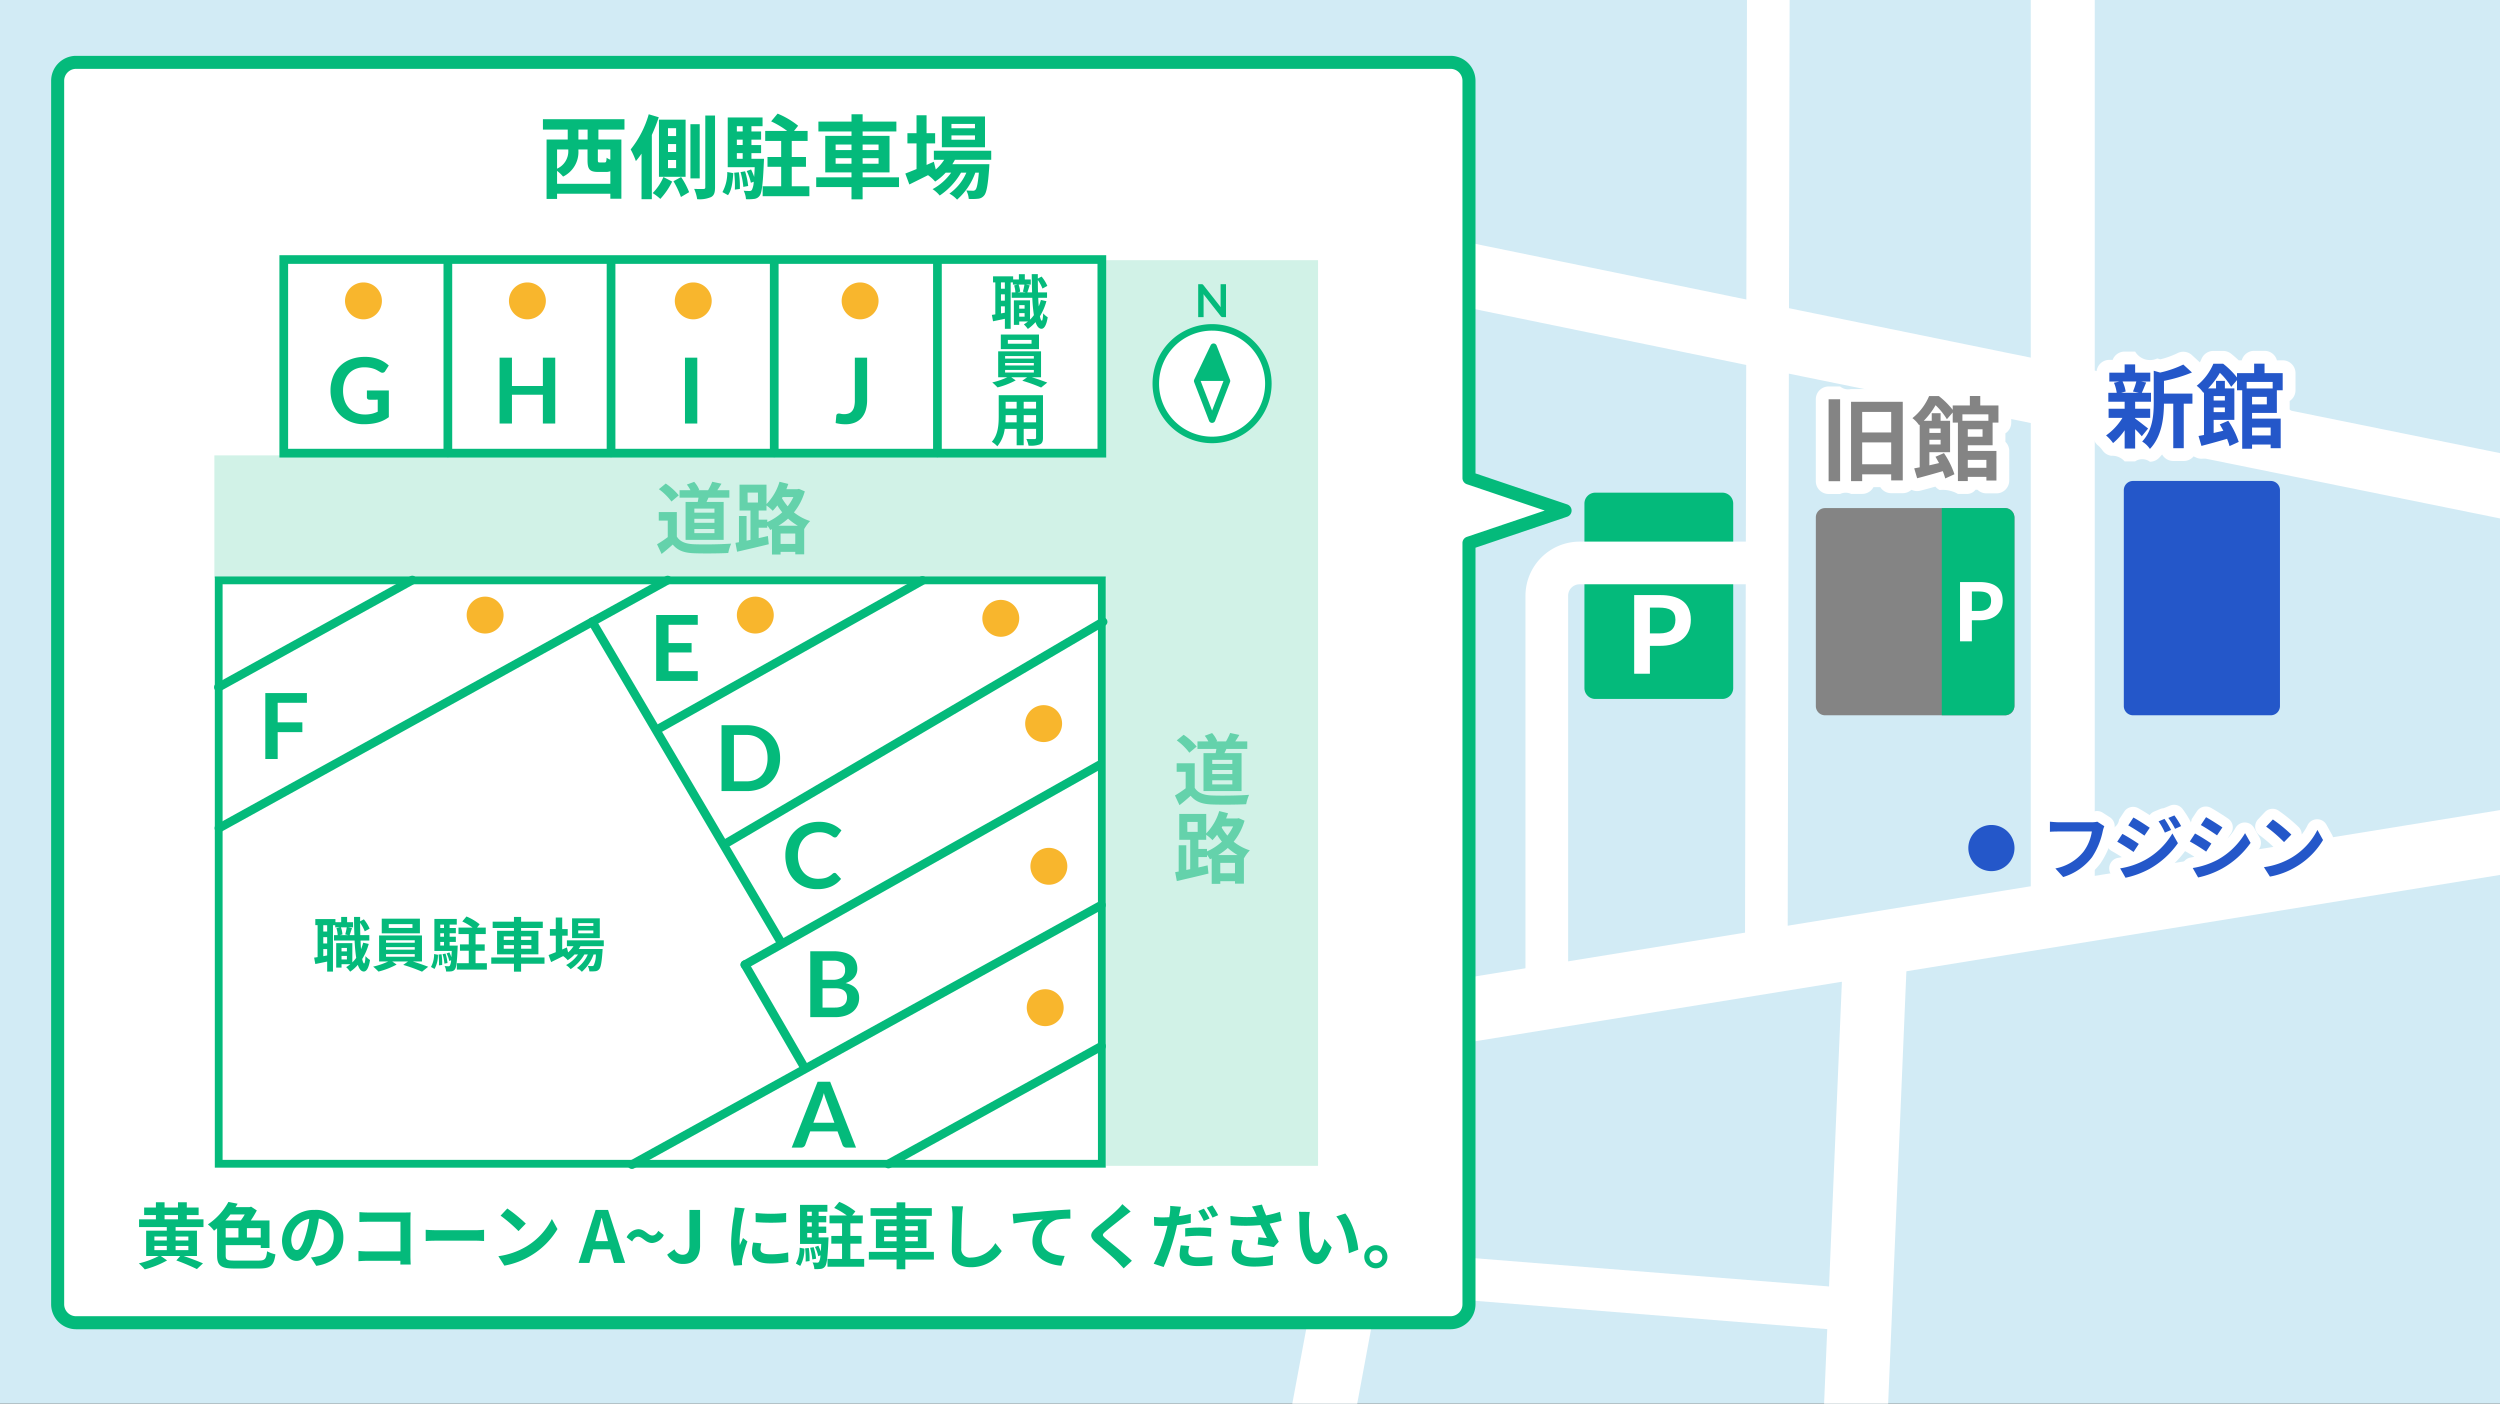 <svg xmlns="http://www.w3.org/2000/svg" width="586" height="329" viewBox="0 0 586 329"><rect x="0" y="0" width="586" height="329" fill="#333333" stroke="none"/><defs><clipPath id="a"><path transform="translate(6367 -1296)" fill="#ccc" d="M0 0h586v329H0z"/></clipPath><clipPath id="b"><path fill="none" d="M0 0h657.619v517.538H0z"/></clipPath></defs><g transform="translate(-6367 1296)" clip-path="url(#a)"><path fill="#d2ebf5" d="M6367-1372.632h626.189v517.538H6367z"/><g clip-path="url(#b)" transform="translate(6367 -1372.633)"><path d="M342.013 321.311l-210.112-75.262 5.058-14.121 206.47 73.957L655.5 255.241l2.4 14.806z" fill="#fff"/></g><path d="M6806.591-896.087l-14.986-.627 7.441-176.416 14.987.632zm-136.1 7.819l-14.746-2.75 20.3-108.821 16.12-258.636 14.971.937-16.237 259.542z" fill="#fff"/><g clip-path="url(#b)" fill="#fff" transform="translate(6367 -1372.633)"><path d="M633.562 207.811c-388.229-78.661-391.26-80.478-392.716-81.351l3.856-6.433 2.489-7.063c10.286 3.116 284.542 58.91 389.35 80.145z"/><path d="M491.013 290.58h-15V65.28h15zm-71.994 12.608l-10-.021.489-234.855 10 .021zm14.708 85.427l-117.714-9.463-73.206-18.385 2.445-9.7 72.384 18.256 116.892 9.327z"/></g><g clip-path="url(#b)" transform="translate(6367 -1372.633)"><path d="M366.858 196.306l-22.528-7.615V95.57a4.34 4.34 0 00-4.329-4.324H17.841a4.339 4.339 0 00-4.328 4.324v286.786a4.339 4.339 0 004.328 4.324H340a4.34 4.34 0 004.329-4.324v-178.43z" fill="#fff"/><path d="M340 388.206H17.841a5.859 5.859 0 01-5.855-5.85V95.572a5.859 5.859 0 015.855-5.851H340a5.859 5.859 0 015.856 5.851v92.029l21.49 7.263a1.525 1.525 0 010 2.89l-21.49 7.263v177.34a5.86 5.86 0 01-5.856 5.85M17.841 92.772a2.8 2.8 0 00-2.8 2.8v286.784a2.8 2.8 0 002.8 2.8H340a2.8 2.8 0 002.8-2.8V203.922a1.526 1.526 0 011.038-1.446l18.253-6.17-18.253-6.169a1.527 1.527 0 01-1.038-1.446V95.572a2.8 2.8 0 00-2.8-2.8zm385.875 147.697H373.94a2.548 2.548 0 01-2.549-2.547V194.66a2.548 2.548 0 012.549-2.547h29.775a2.548 2.548 0 012.549 2.547v43.26a2.548 2.548 0 01-2.549 2.547" fill="#04ba7b"/><path d="M472.198 275.414a5.41 5.41 0 11-5.411-5.406 5.409 5.409 0 015.411 5.406" fill="#2457c9"/><path d="M480.438 266.737q.124 0 .249.012c.607.061 1.389.122 1.767.122h7.761a3.072 3.072 0 00.7-.054 2.5 2.5 0 011.978.317l1.646 1.057a2.5 2.5 0 01.93 3.126 4.568 4.568 0 00-.212.7l-.005.022a18.838 18.838 0 01-2.952 7.035l-.01.014a16.031 16.031 0 01-7.984 5.5 2.5 2.5 0 01-2.611-.7l-1.831-2.014a2.5 2.5 0 011.285-4.117 8.585 8.585 0 005.2-3.053 5.443 5.443 0 00.453-.673h-4.363c-.669 0-1.416.03-1.807.061a2.5 2.5 0 01-2.692-2.493v-2.367a2.5 2.5 0 012.5-2.5z" fill="#fff"/><path d="M509.615 265.277a2.5 2.5 0 011.977.969 24.06 24.06 0 011.8 2.834 2.5 2.5 0 01-1.074 3.432l.3.526a2.5 2.5 0 01-.091 2.614 22.853 22.853 0 01-7.5 6.822l-.039.022a23.657 23.657 0 01-6.384 2.342 2.5 2.5 0 01-2.616-1.217l-1.26-2.2a2.5 2.5 0 011.751-3.708q.448-.076.877-.168a38.564 38.564 0 00-2.331-1.409 2.5 2.5 0 01-.908-3.572l1.209-1.846a2.5 2.5 0 001.378-1.982l1.21-1.846a2.5 2.5 0 013.287-.825c.767.418 1.795 1.054 2.681 1.626a2.5 2.5 0 011.047-.828l1.395-.588a2.5 2.5 0 01.832-.193l.08-.034 1.428-.587a2.5 2.5 0 01.951-.184z" fill="#fff"/><path d="M517.04 265.68a2.491 2.491 0 011.219.319c1.176.658 3.069 1.859 4.032 2.525a2.5 2.5 0 01.649 3.457l-.822 1.216a12.373 12.373 0 001.879-2.494 2.5 2.5 0 012.175-1.279h.007a2.5 2.5 0 012.175 1.267l1.293 2.282a2.5 2.5 0 01-.1 2.63 22.842 22.842 0 01-7.516 6.8h-.008a22.794 22.794 0 01-6.4 2.368 2.5 2.5 0 01-2.616-1.225l-1.26-2.216a2.5 2.5 0 011.756-3.7q.444-.075.87-.166c-.833-.54-1.688-1.066-2.286-1.374a2.5 2.5 0 01-.944-3.6l1.226-1.863a2.521 2.521 0 001.366-1.989l1.226-1.846a2.5 2.5 0 012.079-1.112z" fill="#fff"/><path d="M532.003 284.61a2.5 2.5 0 01-2.108-1.157l-1.411-2.215a2.5 2.5 0 011.759-3.819 15.54 15.54 0 004.038-1.122 2.5 2.5 0 01-.8-.575 32.976 32.976 0 00-3.8-3.278 2.5 2.5 0 01-.39-3.763l1.579-1.679a2.5 2.5 0 013.215-.363 37.426 37.426 0 014.737 3.879 2.493 2.493 0 01.7 1.722 11.049 11.049 0 001.35-2.132 2.5 2.5 0 014.452-.153l1.312 2.368a2.5 2.5 0 01-.009 2.438 20.348 20.348 0 01-7.106 7.124 20.708 20.708 0 01-7.1 2.689 2.5 2.5 0 01-.418.036z" fill="#fff"/><path d="M493.252 270.294a6.842 6.842 0 00-.369 1.175 17.268 17.268 0 01-2.52 6.11 13.439 13.439 0 01-6.754 4.632l-1.831-2.014a11.082 11.082 0 006.586-3.928 10.617 10.617 0 001.965-4.733h-7.827c-.756 0-1.562.034-2 .068v-2.367c.5.05 1.461.134 2.016.134h7.761a5.636 5.636 0 001.328-.134zm8.08 4.163l-1.226 1.879c-.957-.671-2.705-1.795-3.83-2.4l1.209-1.846c1.142.6 2.99 1.763 3.847 2.367m1.344 3.826a17 17 0 006.535-6.294l1.294 2.282a20.262 20.262 0 01-6.67 6.042 21.117 21.117 0 01-5.611 2.065l-1.26-2.2a18.025 18.025 0 005.712-1.9m1.226-7.62l-1.243 1.846c-.941-.654-2.687-1.779-3.8-2.4l1.21-1.846c1.109.6 2.956 1.8 3.83 2.4m5.006.519l-1.461.622a15.162 15.162 0 00-1.479-2.635l1.395-.588a25.352 25.352 0 011.545 2.6m2.352-.905l-1.428.638a16.134 16.134 0 00-1.579-2.552l1.428-.587a21.611 21.611 0 011.579 2.5m7.09 4.103l-1.225 1.88a44.188 44.188 0 00-3.83-2.384l1.226-1.863c1.125.6 2.973 1.763 3.83 2.367m1.361 3.844a17.12 17.12 0 006.535-6.294l1.293 2.282a20.268 20.268 0 01-6.685 6.025 20.5 20.5 0 01-5.612 2.082l-1.26-2.216a18.656 18.656 0 005.728-1.88m1.226-7.637l-1.26 1.863c-.941-.655-2.688-1.8-3.8-2.417l1.226-1.846c1.109.621 2.957 1.8 3.83 2.4m16.162 7.117a15.917 15.917 0 006.115-6.529l1.311 2.367a17.843 17.843 0 01-6.216 6.209 18.189 18.189 0 01-6.232 2.367l-1.411-2.215a17.34 17.34 0 006.434-2.2m0-5.438l-1.713 1.763a34.912 34.912 0 00-4.2-3.626l1.579-1.679a35.355 35.355 0 014.334 3.542" fill="#2457c9"/><path d="M470.015 244.296h-42.218a2.163 2.163 0 01-2.164-2.159v-44.246a2.164 2.164 0 012.164-2.163h42.218a2.164 2.164 0 012.164 2.163v44.246a2.163 2.163 0 01-2.164 2.163" fill="#848484"/><path d="M532.264 244.295h-32.278a2.163 2.163 0 01-2.164-2.163v-50.6a2.163 2.163 0 012.164-2.163h32.274a2.163 2.163 0 012.164 2.163v50.6a2.163 2.163 0 01-2.164 2.163" fill="#2457c9"/><path d="M428.627 167.223h2.695a3.007 3.007 0 002.565.6h12.121a3 3 0 013 3v18.411a3 3 0 01-3 3h-2.716a3 3 0 01-2.545-1.41h-1.609a3 3 0 01-2.644 1.581h-2.608a3.007 3.007 0 00-2.565.021h-2.694a3 3 0 01-3-3v-19.2a3 3 0 013-3.003z" fill="#fff"/><path d="M461.249 192.406h-2.313a7.178 7.178 0 00-4.261-.91 3 3 0 01-1.025-.8c-1.26.353-2.467.68-3.518.952a3 3 0 01-3.631-2.058l-.684-2.328a3 3 0 011.161-3.306v-6.45a3.244 3.244 0 00-.356-.354 3.213 3.213 0 01-1.264-2.434 3.044 3.044 0 011.069-2.441 10.291 10.291 0 002.99-3.97 3 3 0 012.763-1.83h2.287a3 3 0 011.862.648c.307.243 1.008.814 1.784 1.552h.725a3 3 0 012.9-2.221h2.437a3 3 0 012.9 2.221h1.361a3 3 0 013 3v4.015a3 3 0 01-1.368 2.518v1.984a2.991 2.991 0 01.9 2.14v6.941a3 3 0 01-3 3h-2.352a2.99 2.99 0 01-2.1-.854h-.442a2.491 2.491 0 01-1.825.985zm42.69-7.543a3 3 0 00-3.464-.085h-2.458a3.876 3.876 0 00-3.134-1.311 3 3 0 01-2.045-1.259 6.9 6.9 0 00-1-1.117 3 3 0 01-.022-4.76 2.986 2.986 0 01-.563-1.751v-2.136a3.021 3.021 0 00-.064-1.644v-2.093a2.985 2.985 0 01.438-1.561 2.992 2.992 0 01-.2-1.088v-2.072a3 3 0 013-3h.783a3 3 0 012.808-1.943h2.46a4.039 4.039 0 005.185 1.61l.719.205a20.217 20.217 0 003.956-1.412 3 3 0 013.453.426l2.031 1.859a3 3 0 01-.281 4.654 3 3 0 011.363 2.514v2.349a3 3 0 01-2.031 2.84v7.6a3 3 0 01-3 3h-2.458a3 3 0 01-2.617-1.532q-.332.409-.7.787a3 3 0 01-2.159.92z" fill="#fff"/><path d="M527.881 184.819h-2.309a7.182 7.182 0 00-4.261-.91 3 3 0 01-1.025-.8c-1.26.353-2.466.679-3.518.952a3 3 0 01-3.631-2.058l-.684-2.328a3 3 0 011.16-3.305v-6.448a3.28 3.28 0 00-.356-.355 3.211 3.211 0 01-1.264-2.434 3.044 3.044 0 011.07-2.441 10.287 10.287 0 002.99-3.97 3 3 0 012.763-1.831h2.287a3 3 0 011.863.649c.307.243 1.008.814 1.783 1.552h.724a3 3 0 012.9-2.221h2.437a3 3 0 012.9 2.221h1.355a3 3 0 013 3v4.015a3 3 0 01-1.368 2.518v1.984a2.991 2.991 0 01.9 2.141v6.941a3 3 0 01-3 3h-2.352a2.99 2.99 0 01-2.1-.854h-.442a2.491 2.491 0 01-1.822.982z" fill="#fff"/><path d="M428.627 170.223h2.695v19.2h-2.694zm17.38.6v18.411h-2.715v-1.41h-6.8v1.581h-2.608v-18.584zm-9.513 7.176h6.8v-4.806h-6.8zm6.8 2.328h-6.8v5.126h6.8zm17.955.679v1.324h6.713v6.941h-2.352v-.854h-4.361v.982h-2.313v-13.708h-1.219v-2.371l-1.368 1.581a15.289 15.289 0 00-2.651-3.289 18 18 0 01-2.758 3.652h1.86v-1.773h2.074v1.773h2.223v7.369h-4.853v3.073c.727-.171 1.5-.342 2.266-.534q-.417-.769-.834-1.474l1.988-.854a20.105 20.105 0 012.458 4.955l-2.159.982a14.651 14.651 0 00-.577-1.709 212.093 212.093 0 01-6.007 1.666l-.684-2.328c.385-.064.812-.15 1.283-.235v-10.014l-.149.128a6.713 6.713 0 00-1.561-1.645 13.174 13.174 0 003.912-5.169h2.287a18.576 18.576 0 013.249 3.225v-1.025h4.02v-2.221h2.437v2.221h4.263v4.015h-1.368v5.316zm-9-2.9h2.629v-1.047h-2.629zm2.629 1.623h-2.629v1.089h2.629zm5.109-4.464h6.092v-1.516h-6.092zm4.724 1.986h-3.463v1.755h3.463zm-3.463 9.035h4.361v-1.86h-4.361z" fill="#848484"/><path d="M140.265 107.004v2.328h5.387v13.883h-2.587v-1.175h-12.489v1.217h-2.458v-13.925h4.96v-2.328h-5.815v-2.435h19.113v2.435zm2.8 12.708v-2.947a2.676 2.676 0 01-1.069.171h-1.8c-2.074 0-2.48-.7-2.48-2.819v-2.456h-2.138v.235a6.409 6.409 0 01-3.591 6.13 8.647 8.647 0 00-1.411-1.343v3.033zm-12.489-8.052v4.507a4.466 4.466 0 002.63-4.314v-.192zm7.162-4.656h-2.158v2.328h2.158zm5.324 4.656h-2.926v2.435c0 .555.064.619.47.619h1.091c.363 0 .449-.15.492-1.111a4.14 4.14 0 00.876.47zm11.354-7.539a41.869 41.869 0 01-1.625 4.144v15.057h-2.416v-10.68a17.156 17.156 0 01-1.326 1.751 17.724 17.724 0 00-1.218-2.734 23.457 23.457 0 004.233-8.244zm3.142 15.079a16.99 16.99 0 01-2.779 4.058 12.382 12.382 0 00-1.795-1.367 12.125 12.125 0 002.522-3.759zm3.143-1.132h-6.242v-13.392h6.246zm-2.223-11.384h-1.9v1.837h1.9zm0 3.716h-1.9v1.858h1.9zm0 3.738h-1.9v1.9h1.9zm1.176 3.994a18.585 18.585 0 011.881 3.546l-1.924 1.132a21.723 21.723 0 00-1.753-3.7zm4.361.32h-2.18v-12.71h2.18zm3.591-14.737v16.809c0 1.239-.214 1.922-.94 2.307a6.747 6.747 0 01-3.25.491 9.375 9.375 0 00-.705-2.414c.941.043 1.86.021 2.181.021.3 0 .428-.107.428-.406v-16.808zm1.732 17.941a9.475 9.475 0 001.133-4.7l1.411.256c-.128 1.965-.342 3.951-1.24 5.169zm9.749-7.8s-.021.577-.043.854c-.215 5.126-.471 7.155-.984 7.8a1.8 1.8 0 01-1.282.748 10.394 10.394 0 01-1.925.064 5.276 5.276 0 00-.534-1.986 12.242 12.242 0 001.347.064.6.6 0 00.578-.256 4.694 4.694 0 00.427-1.922l-.663.256a11.292 11.292 0 00-.983-2.755l1.026-.363a15.529 15.529 0 01.728 1.73c.042-.641.085-1.388.128-2.264h-6.329v-11.663h8.166v2.05h-2.608v1.239h2.266v1.922h-2.266v1.26h2.266v1.9h-2.266v1.324zm-5.9 3.161a20.914 20.914 0 01.235 3.909l-1.176.15a25.259 25.259 0 00-.15-3.951zm-.47-9.569h1.368v-1.239h-1.368zm1.368 1.922h-1.368v1.26h1.368zm-1.368 4.485h1.368v-1.324h-1.368zm1.927 2.933a17.1 17.1 0 01.727 3.439l-1.132.214a17.581 17.581 0 00-.663-3.46zm15.072 3.5v2.328h-10.95v-2.328h4.34v-4.549h-3.207v-2.307h3.207v-3.759h-3.742v-2.349h5.152a21.35 21.35 0 00-3.762-2.243l1.518-1.815a19.606 19.606 0 014.811 2.841l-.963 1.217h3.185v2.349h-3.72v3.759h3.335v2.307h-3.335v4.549zm21.01.193h-8.53v2.883h-2.607v-2.883h-8.273v-2.285h8.273v-1.154h-6.153v-8.564h6.157v-1.025h-7.76v-2.311h7.76v-1.73h2.607v1.73h7.91v2.307h-7.91v1.025h6.307v8.568H202.2v1.154h8.53zm-14.857-8.672h3.72v-1.3h-3.72zm3.72 1.9h-3.72v1.3h3.72zm2.607-1.9h3.74v-1.3h-3.741zm3.741 1.9h-3.741v1.3h3.74zm17.893.386c-.172.342-.386.683-.6 1.025h8.679s-.021.577-.044.876c-.3 4.165-.641 5.874-1.218 6.493a2 2 0 01-1.411.726 13.54 13.54 0 01-2.159.043 5.075 5.075 0 00-.577-1.986c.683.064 1.24.064 1.517.064a.731.731 0 00.641-.235c.3-.32.557-1.41.791-3.994h-.834a15.211 15.211 0 01-4.275 6.321 7.017 7.017 0 00-1.8-1.409 11.749 11.749 0 003.976-4.912h-1.25a16.306 16.306 0 01-5 5.361 7.486 7.486 0 00-1.667-1.5 12.9 12.9 0 004.361-3.866h-1.283a13.354 13.354 0 01-2.48 2.093 8.809 8.809 0 00-1.668-1.5 764.64 764.64 0 01-4.382 2.179l-.941-2.563c.727-.278 1.624-.641 2.629-1.047v-6.023h-2.138v-2.382h2.138v-4.208h2.352v4.208h2.009v2.392h-2.009v5.04l1.709-.747.449 1.815a10.4 10.4 0 001.967-2.264h-2.416v-2.136h13.447v2.136zm7.054-2.947h-10.111v-7.219h10.112zm-2.352-5.468h-5.515v1.025h5.515zm0 2.691h-5.515v1.025h5.515zM41.162 364.256v.84h5.006v5.941h-3.124c1.646.571 3.427 1.242 4.535 1.728l-1.427 1.343a50.013 50.013 0 00-4.821-2.031l.924-1.04h-4.57l1.478 1.04a21.374 21.374 0 01-5.225 2.1 13.673 13.673 0 00-1.394-1.41 19.374 19.374 0 004.67-1.728h-2.957v-5.941h4.838v-.84h-6.5v-1.812h3.949v-1.009h-2.757v-1.763h2.755v-1.225h2.032v1.225h3.145v-1.225h2.066v1.225h2.772v1.763h-2.774v1.007h3.914v1.812zm-4.973 3.139h2.907v-.923h-2.907zm0 2.265h2.907v-.973h-2.907zm2.386-7.217h3.144v-1.006h-3.144zm2.587 4.951h2.99v-.923h-2.99zm2.99 1.292h-2.99v.973h2.99zm16.427 3.426c1.545 0 1.815-.336 2.032-2.182a7.366 7.366 0 001.949.721c-.353 2.568-1.076 3.324-3.83 3.324h-5.711c-3.191 0-4.133-.622-4.133-3.089v-6.345c-.235.2-.47.386-.722.571a7.111 7.111 0 00-1.445-1.477 14.9 14.9 0 004.821-5.269l2.167.419c-.168.269-.319.538-.5.806h3.259l.386-.117 1.344.889a21.748 21.748 0 01-1.411 2.349h4.384v6.445h-2.052v-.671h-8.215v2.383c0 1.074.285 1.243 2.1 1.243zm-6.571-10.809a23.43 23.43 0 01-1.192 1.41h3.629a14.613 14.613 0 00.924-1.41zm-1.108 5.4h2.99v-2.2H52.9zm8.215-2.2h-3.241v2.2h3.243zm11.775 6.887a16.24 16.24 0 001.547-.269 4.5 4.5 0 003.779-4.447 4.116 4.116 0 00-3.478-4.4 35.934 35.934 0 01-.991 4.515c-.991 3.358-2.436 5.4-4.25 5.4-1.831 0-3.394-2.031-3.394-4.834a7.416 7.416 0 017.66-7.116 6.347 6.347 0 016.72 6.5c0 3.491-2.151 5.975-6.351 6.613zm-1.293-5.036a26.634 26.634 0 00.89-4.028 5.214 5.214 0 00-4.217 4.816c0 1.679.672 2.5 1.294 2.5.689 0 1.36-1.04 2.032-3.29m22.241 6.683c.016-.269.016-.555.016-.873h-7.66c-.654 0-1.612.051-2.167.1v-2.4c.588.05 1.344.1 2.1.1h7.745v-6.949h-7.543a35.5 35.5 0 00-2.083.067v-2.333c.621.066 1.5.1 2.083.1h8.45c.487 0 1.193-.016 1.478-.034-.017.386-.05 1.058-.05 1.545v8.694c0 .588.034 1.478.067 1.981zm5.944-8.141c.6.05 1.831.1 2.7.1h9.021c.773 0 1.529-.067 1.966-.1v2.639c-.4-.017-1.261-.084-1.966-.084h-9.012c-.957 0-2.084.034-2.7.084zm23.467 3.995a15.924 15.924 0 006.115-6.53l1.31 2.367a17.844 17.844 0 01-6.216 6.21 18.193 18.193 0 01-6.233 2.366l-1.41-2.219a17.33 17.33 0 006.435-2.2m0-5.438l-1.713 1.762a34.933 34.933 0 00-4.2-3.625l1.579-1.68a35.306 35.306 0 014.335 3.542m19.801 6.034h-4.032l-.873 3.189h-2.52l3.982-12.42h2.923l4 12.42h-2.6zm-.537-1.93l-.369-1.359c-.386-1.293-.724-2.719-1.093-4.061h-.065a91.648 91.648 0 01-1.058 4.061l-.37 1.359zm7.053-1.025c-.521 0-.992.368-1.394 1.108l-1.294-.973a3.327 3.327 0 012.739-1.9c1.545 0 2.252 1.478 3.293 1.478.538 0 .991-.369 1.394-1.092l1.293.974a3.318 3.318 0 01-2.722 1.88c-1.561 0-2.25-1.478-3.309-1.478m6.819 4.198l1.713-1.259a2.1 2.1 0 001.848 1.292c1.093 0 1.664-.588 1.664-2.3v-8.207h2.486v8.408c0 2.333-1.176 4.247-3.847 4.247a4.105 4.105 0 01-3.864-2.182m18.175-10.856a14.145 14.145 0 00-.4 1.478 40.836 40.836 0 00-.808 6.092 8.135 8.135 0 00.067 1.074c.237-.587.5-1.141.741-1.678l1.04.806a40.4 40.4 0 00-1.192 4.078 4.866 4.866 0 00-.1.772c.015.185.015.454.033.689l-1.915.133a21.2 21.2 0 01-.655-5.438 46.3 46.3 0 01.688-6.579 12.407 12.407 0 00.168-1.627zm3.9 8.208a5.466 5.466 0 00-.2 1.393c0 .738.639 1.175 2.317 1.175a19.142 19.142 0 004.166-.436l.051 2.249a23.063 23.063 0 01-4.3.336c-2.873 0-4.234-1.041-4.234-2.736a10.229 10.229 0 01.285-2.165zm5.812-7.117v2.148a45.909 45.909 0 01-7.14 0l-.018-2.148a33.994 33.994 0 007.158 0m2.28 11.846a7.437 7.437 0 00.89-3.692l1.109.2a8.106 8.106 0 01-.975 4.062zm7.66-6.125s-.016.453-.033.671c-.168 4.028-.37 5.623-.773 6.126a1.418 1.418 0 01-1.009.587 8.288 8.288 0 01-1.512.05 4.131 4.131 0 00-.42-1.561 9.616 9.616 0 001.059.05.474.474 0 00.454-.2 3.708 3.708 0 00.335-1.511l-.521.2a8.9 8.9 0 00-.772-2.165l.805-.285a12.055 12.055 0 01.571 1.359c.034-.5.067-1.091.1-1.78h-4.972v-9.164h6.417v1.618h-2.05v.973h1.781v1.511h-1.781v.99h1.781v1.494h-1.781v1.04zm-4.636 2.484a16.5 16.5 0 01.185 3.071l-.925.117a19.755 19.755 0 00-.118-3.1zm-.37-7.52h1.075v-.969h-1.071zm1.075 1.511h-1.071v.99h1.075zm-1.071 3.525h1.075v-1.04h-1.075zm1.512 2.3a13.441 13.441 0 01.571 2.7l-.89.167a13.777 13.777 0 00-.52-2.719zm11.843 2.752v1.829h-8.6v-1.829h3.411v-3.575h-2.52v-1.812h2.52v-2.955h-2.939v-1.845h4.048a16.832 16.832 0 00-2.957-1.763l1.193-1.426a15.367 15.367 0 013.779 2.233l-.756.957h2.5v1.845h-2.924v2.955h2.62v1.812h-2.62v3.575zm16.341.152h-6.7v2.265h-2.048v-2.265h-6.5v-1.8h6.5v-.905h-4.845v-6.731h4.839v-.806h-6.1v-1.812h6.1v-1.36h2.048v1.36h6.216v1.812h-6.216v.806h4.957v6.731h-4.957v.905h6.7zm-11.675-6.814h2.923v-1.024h-2.923zm2.923 1.494h-2.923v1.024h2.923zm2.048-1.494h2.941v-1.024h-2.941zm2.941 1.494h-2.941v1.024h2.941zm10.597-7.151a17.158 17.158 0 00-.218 2.215c-.084 1.779-.2 5.505-.2 7.569a2 2 0 002.284 2.215 6.641 6.641 0 005.695-3.39l1.512 1.863a8.657 8.657 0 01-7.223 3.793c-2.722 0-4.486-1.191-4.486-4.028 0-2.233.168-6.6.168-8.023a10.381 10.381 0 00-.219-2.249zm13.269 1.662c1.378-.134 4.132-.369 7.173-.638 1.714-.134 3.545-.235 4.7-.285l.016 2.148a17.136 17.136 0 00-3.209.219 5.069 5.069 0 00-3.51 4.649c0 2.736 2.571 3.71 5.376 3.861l-.773 2.3c-3.494-.234-6.787-2.114-6.787-5.707a6.644 6.644 0 012.453-5.119c-1.428.151-4.939.521-6.871.941l-.2-2.283c.656-.017 1.295-.05 1.63-.084m26.022-.456c-.521.386-1.075.822-1.462 1.124-1.075.873-3.275 2.568-4.385 3.525-.89.755-.873.94.034 1.712 1.243 1.058 4.451 3.592 6.1 5.186l-1.931 1.78c-.471-.521-.992-1.041-1.462-1.545-.908-.957-3.444-3.121-4.973-4.414-1.646-1.393-1.512-2.316.15-3.693 1.295-1.056 3.579-2.9 4.7-4.011a11.417 11.417 0 001.277-1.394zm14.092 2.635a29.98 29.98 0 01-3.226.555c-.15.7-.319 1.442-.5 2.131a54.239 54.239 0 01-2.637 7.687l-2.336-.773a37.012 37.012 0 002.873-7.485c.118-.453.252-.923.353-1.393-.387.017-.756.033-1.093.033-.805 0-1.427-.033-2.016-.066l-.05-2.064a16.269 16.269 0 002.1.117 22.5 22.5 0 001.478-.05c.067-.352.118-.688.151-.94a8.751 8.751 0 00.067-1.7l2.537.2c-.118.47-.269 1.208-.354 1.578l-.134.621a30.237 30.237 0 002.788-.537zm-.335 5.456a5.869 5.869 0 00-.236 1.393c0 .722.421 1.275 2.2 1.275a20.982 20.982 0 003.46-.336l-.084 2.131a26.641 26.641 0 01-3.394.236c-2.806 0-4.233-.974-4.233-2.652a11.113 11.113 0 01.285-2.215zm-.976-4.163a31.411 31.411 0 013.193-.168 28.818 28.818 0 012.923.134l-.05 2.014a23.867 23.867 0 00-2.856-.218 27.8 27.8 0 00-3.209.185zm4.369-1.712a18.884 18.884 0 00-1.31-2.333l1.327-.554a23.407 23.407 0 011.328 2.3zm2-3.642a19.858 19.858 0 011.361 2.282l-1.327.571a17.787 17.787 0 00-1.361-2.316zm16.24 3.591c-.839.236-1.814.47-2.822.672a92.398 92.398 0 002.15 4.246l-1.176 1.259a54.872 54.872 0 00-3.78-.6l.185-1.712c.555.05 1.461.15 1.966.184-.4-.839-.974-2-1.461-3.037a37.42 37.42 0 01-7.006 0l-.067-2.131a28.415 28.415 0 006.216.167 10.14 10.14 0 01-.352-.789 13.01 13.01 0 00-.824-1.594l2.352-.453c.286.873.605 1.661.974 2.534a24.226 24.226 0 003.259-.839zm-9.088 4.616a7.43 7.43 0 00-.454 1.981c0 1.208.622 2.031 2.974 2.031a18.407 18.407 0 004.536-.487l-.05 2.2a23.344 23.344 0 01-4.486.4c-3.343 0-5.141-1.259-5.141-3.574a11.223 11.223 0 01.471-2.735zm15.487-4.666c-.017 1.074 0 2.333.1 3.524.236 2.4.74 4.028 1.781 4.028.789 0 1.445-1.947 1.764-3.256l1.68 2.013c-1.109 2.888-2.15 3.911-3.495 3.911-1.814 0-3.41-1.645-3.881-6.109-.151-1.527-.185-3.458-.185-4.481a9.629 9.629 0 00-.118-1.679l2.554.034a13.166 13.166 0 00-.2 2.015m11.558 6.831l-2.2.84c-.251-2.669-1.142-6.58-2.956-8.628l2.116-.7c1.579 1.93 2.856 5.941 3.041 8.493m6.834 1.657a2.713 2.713 0 11-2.721-2.719 2.719 2.719 0 012.721 2.719m-1.209 0a1.5 1.5 0 10-1.512 1.494 1.5 1.5 0 001.512-1.494" fill="#04ba7b"/><path d="M500.478 174.75c.77.534 2.544 1.944 3.036 2.328l-1.477 1.815a19.85 19.85 0 00-1.56-1.665v4.549h-2.459v-4.293a15.106 15.106 0 01-2.713 3.012 9.472 9.472 0 00-1.647-1.795 14.006 14.006 0 003.847-4.122h-3.249v-2.136h3.762v-1.644h-3.826v-2.093h1.967a9.588 9.588 0 00-.641-2.349l1.3-.3h-2.394v-2.072h3.591v-1.943h2.463v1.943h3.549v2.072h-2.2l1.239.236c-.385.918-.726 1.773-1.026 2.413h2.159v2.093h-3.721v1.644h3.527v2.136h-3.527zm-2.951-8.694a8.4 8.4 0 01.728 2.349l-1.069.3h4.19l-1.411-.3a16.011 16.011 0 00.79-2.349zm16.376 5.191h-2.031v10.443h-2.459v-10.443h-2.18c-.021 3.182-.47 7.689-3.293 10.615a5.865 5.865 0 00-1.816-1.731c2.458-2.606 2.714-6.236 2.714-9.184v-7.411l1.5.427a24.894 24.894 0 005.429-1.88l2.031 1.859a34.657 34.657 0 01-6.562 1.965v2.99h6.67zm13.979 2.178v1.325h6.713v6.941h-2.352v-.854h-4.36v.982h-2.31v-13.711h-1.219v-2.372l-1.367 1.581a15.274 15.274 0 00-2.652-3.289 17.99 17.99 0 01-2.757 3.652h1.86v-1.772h2.073v1.772h2.223v7.369h-4.853v3.076c.728-.171 1.5-.342 2.267-.535q-.418-.769-.834-1.473l1.988-.854a20.1 20.1 0 012.457 4.955l-2.158.982a14.315 14.315 0 00-.579-1.709 208.55 208.55 0 01-6.006 1.665l-.684-2.328c.385-.064.812-.15 1.282-.234v-10.016l-.149.128a6.694 6.694 0 00-1.56-1.645 13.168 13.168 0 003.911-5.169h2.287a18.556 18.556 0 013.249 3.226v-1.025h4.019v-2.221h2.438v2.221h4.253v4.015h-1.367v5.317zm-9-2.9h2.629v-1.05h-2.629zm2.63 1.623h-2.629v1.089h2.629zm5.11-4.465h6.092v-1.518h-6.092zm4.723 1.982h-3.462v1.751h3.462zm-3.462 9.034h4.36v-1.858h-4.36z" fill="#2457c9"/><path d="M383.053 216.118h6.055c4.085 0 7.225 1.443 7.225 5.8 0 4.207-3.164 6.1-7.126 6.1h-2.467v6.546h-3.688zm5.906 8.987c2.542 0 3.762-1.071 3.762-3.186 0-2.141-1.345-2.864-3.887-2.864h-2.094v6.05z" fill="#fff"/><path fill="#d1f2e7" d="M259.276 137.618h49.673v212.29h-49.673z"/><path fill="#d1f2e7" d="M50.25 183.372h243.265v28.708H50.25z"/><path d="M244.999 308.509a4.325 4.325 0 11-4.328 4.324 4.326 4.326 0 014.328-4.324m.859-33.139a4.325 4.325 0 11-4.328 4.324 4.327 4.327 0 014.328-4.324m-1.228-33.448a4.325 4.325 0 11-4.328 4.324 4.326 4.326 0 014.328-4.324m-10.041-24.676a4.325 4.325 0 11-4.328 4.324 4.326 4.326 0 014.328-4.324m-32.977-74.408a4.325 4.325 0 11-4.328 4.324 4.326 4.326 0 014.328-4.324m-39.11 0a4.325 4.325 0 11-4.328 4.324 4.326 4.326 0 014.328-4.324m-38.875 0a4.325 4.325 0 11-4.328 4.324 4.326 4.326 0 014.328-4.324m-38.428 0a4.325 4.325 0 11-4.328 4.324 4.326 4.326 0 014.328-4.324m91.85 73.646a4.325 4.325 0 11-4.328 4.324 4.326 4.326 0 014.328-4.324m-63.333 0a4.325 4.325 0 11-4.328 4.324 4.326 4.326 0 014.328-4.324" fill="#f8b62d"/><path d="M158.652 202.409c.751 1.227 2.126 1.721 4.031 1.794 2.145.092 6.268.037 8.7-.146a11.394 11.394 0 00-.678 2.2c-2.2.11-5.882.146-8.063.055-2.254-.092-3.757-.6-4.947-2.032-.807.714-1.613 1.428-2.621 2.2l-1.063-2.27a24.151 24.151 0 002.511-1.684v-3.87h-2.108v-2h4.234zm-1.264-8.221a13.866 13.866 0 00-2.951-2.893l1.613-1.319a14.645 14.645 0 013.059 2.765zm6.157.092c.073-.329.128-.659.183-.989h-4.438v-1.757h2.547a7.668 7.668 0 00-.843-1.319l1.722-.641a6.514 6.514 0 011.192 1.868l-.221.092h2.29a15.088 15.088 0 00.972-1.978l2.162.458c-.331.549-.66 1.08-.972 1.52h2.823v1.757h-4.892c-.147.348-.312.677-.459.989h4.014v8.9H160.7v-8.9zm3.922 1.574h-4.71v.953h4.71zm0 2.38h-4.71v.952h4.71zm0 2.4h-4.71v.97h4.71zm21.181-8.825a13.971 13.971 0 01-2.547 4.925 11.751 11.751 0 003.793 2.032 8.475 8.475 0 00-1.355 1.831l-.037-.018v5.987h-2.089v-.568h-3.446v.622h-2.016v-5.951l-.421.183a6.7 6.7 0 00-.679-1.044v.531h-2.016v2.434l2.162-.494.2 1.923c-2.565.64-5.351 1.282-7.422 1.758l-.385-2.088.825-.146v-6.15h1.782v5.785l.916-.183v-6.884h-2.566v-6.06h6.323v4.54a12.421 12.421 0 003.042-5.218l2.071.513c-.147.4-.293.824-.458 1.227h2.565l.386-.073zm-13.4 2.618h2.419v-2.325h-2.437zm4.6 4.578a12.56 12.56 0 003.5-2.288 14.33 14.33 0 01-1.136-1.612 15 15 0 01-1.081 1.264 10.424 10.424 0 00-1.466-1.246v1.172h-1.833v2.143h2.016zm7.166.86a14.049 14.049 0 01-2.291-1.667 14.29 14.29 0 01-2.254 1.667zm-.605 1.831h-3.442v2.434h3.445zm-2.968-8.551l-.147.275a14.975 14.975 0 001.338 1.886 11.536 11.536 0 001.338-2.162z" fill="#64d2ab"/><path d="M50.352 211.758h208.833v138.58H50.352zm207.006 1.827H52.178v134.927h205.18zm-191.865-77.14h193.8v47.435h-193.8zm191.757 2.042H67.535v43.351H257.25z" fill="#04ba7b"/><path d="M183.009 298.442a1.021 1.021 0 01-.881-.5l-44.186-75.041a1.021 1.021 0 01.362-1.398 1.021 1.021 0 011.4.362l44.184 75.038a1.021 1.021 0 01-.879 1.539zm5.434 29.219a1.021 1.021 0 01-.884-.509l-13.831-23.879a1.021 1.021 0 01.372-1.4 1.021 1.021 0 011.4.372l13.825 23.881a1.021 1.021 0 01-.883 1.533zm31.29-143.878a1.021 1.021 0 01-1.021-1.021v-44.991a1.021 1.021 0 011.021-1.021 1.021 1.021 0 011.021 1.021v44.991a1.021 1.021 0 01-1.021 1.021zm-38.252 0a1.021 1.021 0 01-1.021-1.021v-44.991a1.021 1.021 0 011.021-1.021 1.021 1.021 0 011.021 1.021v44.991a1.021 1.021 0 01-1.021 1.021zm-38.251 0a1.021 1.021 0 01-1.021-1.021v-44.991a1.021 1.021 0 011.021-1.021 1.021 1.021 0 011.021 1.021v44.991a1.021 1.021 0 01-1.021 1.021zm-38.252 0a1.021 1.021 0 01-1.021-1.021v-44.991a1.021 1.021 0 011.021-1.021 1.021 1.021 0 011.021 1.021v44.991a1.021 1.021 0 01-1.021 1.021zm95.676 161.848h-2.224a.972.972 0 01-.614-.187 1.052 1.052 0 01-.347-.465l-1.154-3.15h-6.4l-1.154 3.15a1 1 0 01-.336.449.946.946 0 01-.615.2h-2.233l6.071-15.442h2.939zm-10-5.831h4.928l-1.882-5.137q-.127-.342-.283-.806t-.3-1.009q-.15.545-.294 1.014t-.283.822zm-.727-24.75v-15.442h5.339a10.1 10.1 0 012.591.288 4.957 4.957 0 011.764.822 3.189 3.189 0 011.009 1.292 4.348 4.348 0 01.321 1.709 3.345 3.345 0 01-.16 1.041 3.009 3.009 0 01-.5.929 3.732 3.732 0 01-.855.785 5.184 5.184 0 01-1.235.6q3.186.715 3.185 3.439a4.375 4.375 0 01-.374 1.815 4 4 0 01-1.09 1.436 5.218 5.218 0 01-1.763.945 7.706 7.706 0 01-2.394.342zm2.875-8.757h2.3a3.852 3.852 0 002.223-.534 1.933 1.933 0 00.758-1.7 2.014 2.014 0 00-.683-1.719 3.583 3.583 0 00-2.134-.506h-2.459zm0 1.986v4.528h2.918a4.035 4.035 0 001.341-.192 2.331 2.331 0 00.867-.513 1.884 1.884 0 00.47-.748 2.817 2.817 0 00.145-.908 2.424 2.424 0 00-.16-.9 1.7 1.7 0 00-.5-.683 2.351 2.351 0 00-.876-.433 4.841 4.841 0 00-1.293-.15zm2.811-27.04a.539.539 0 01.406.182l1.133 1.229a6.238 6.238 0 01-2.314 1.783 7.987 7.987 0 01-3.3.619 7.814 7.814 0 01-3.094-.587 6.833 6.833 0 01-2.346-1.635 7.15 7.15 0 01-1.491-2.5 9.372 9.372 0 01-.518-3.172 8.526 8.526 0 01.577-3.187 7.2 7.2 0 014.131-4.123 8.634 8.634 0 013.223-.581 7.625 7.625 0 013.009.549 7.05 7.05 0 012.207 1.458l-.962 1.335a.885.885 0 01-.219.224.621.621 0 01-.369.1.841.841 0 01-.5-.192 6.059 6.059 0 00-.652-.416 5.27 5.27 0 00-1-.416 5.118 5.118 0 00-1.534-.193 5.185 5.185 0 00-2 .379 4.462 4.462 0 00-1.571 1.084 4.986 4.986 0 00-1.026 1.714 6.582 6.582 0 00-.369 2.269 6.756 6.756 0 00.369 2.317 5.09 5.09 0 001 1.709 4.265 4.265 0 001.486 1.063 4.581 4.581 0 001.839.369 8.146 8.146 0 001.064-.064 4.6 4.6 0 00.876-.2 3.855 3.855 0 00.759-.358 4.662 4.662 0 00.711-.539 1.038 1.038 0 01.224-.155.571.571 0 01.257-.059m-12.764-26.902a8.338 8.338 0 01-.567 3.118 7.005 7.005 0 01-4.062 4.037 8.676 8.676 0 01-3.2.566h-5.9v-15.442h5.9a8.614 8.614 0 013.2.571 7.23 7.23 0 012.469 1.591 7.109 7.109 0 011.593 2.44 8.338 8.338 0 01.567 3.118m-2.939 0a7.076 7.076 0 00-.342-2.28 4.827 4.827 0 00-.973-1.709 4.2 4.2 0 00-1.533-1.073 5.3 5.3 0 00-2.036-.374h-3v10.871h3a5.284 5.284 0 002.036-.374 4.188 4.188 0 001.533-1.073 4.827 4.827 0 00.973-1.709 7.073 7.073 0 00.342-2.28m-107.975-15.25v2.285h-6.852v4.571h5.783v2.3h-5.783v6.29h-2.9v-15.446zm13.529-65.297a7.2 7.2 0 001.694-.176 7.123 7.123 0 001.374-.486v-2.809H86.6a.6.6 0 01-.438-.155.509.509 0 01-.16-.379v-1.623h5.142v6.247a8.433 8.433 0 01-1.225.742 7.75 7.75 0 01-1.357.518 10.365 10.365 0 01-1.545.3 14.479 14.479 0 01-1.774.1 8.07 8.07 0 01-3.11-.587 7.3 7.3 0 01-4.078-4.133 8.436 8.436 0 01-.583-3.172 8.694 8.694 0 01.567-3.193 7.031 7.031 0 014.136-4.122 9.153 9.153 0 013.336-.577 8.7 8.7 0 013.275.561 7.554 7.554 0 012.346 1.458l-.834 1.3a.742.742 0 01-.651.4.966.966 0 01-.525-.171q-.342-.2-.7-.406a4.762 4.762 0 00-.791-.352 6.444 6.444 0 00-.972-.246 7.181 7.181 0 00-1.246-.1 5.341 5.341 0 00-2.068.384 4.386 4.386 0 00-1.577 1.1 4.968 4.968 0 00-1 1.719 6.73 6.73 0 00-.353 2.243 7 7 0 00.374 2.376 4.973 4.973 0 001.048 1.757 4.513 4.513 0 001.6 1.095 5.335 5.335 0 002.031.379m44.681 2.122h-2.9v-6.749h-7.247v6.749h-2.9v-15.442h2.9v6.642h7.247v-6.642h2.9zm30.409-15.442h2.886v15.442h-2.886zm42.693 9.953a8.032 8.032 0 01-.321 2.349 4.867 4.867 0 01-.957 1.783 4.173 4.173 0 01-1.587 1.132 5.742 5.742 0 01-2.213.4 9.251 9.251 0 01-1.134-.069 10.2 10.2 0 01-1.164-.219l.149-1.709a.571.571 0 01.177-.379.642.642 0 01.454-.144 1.991 1.991 0 01.476.075 3.525 3.525 0 001.823-.1 1.827 1.827 0 00.785-.561 2.563 2.563 0 00.476-1 5.942 5.942 0 00.16-1.49v-10.021h2.876zm-39.692 50.375v2.285h-6.852v4.282h5.4v2.211h-5.4v4.37h6.852v2.3h-9.748v-15.448zm44.687 129.7a1.021 1.021 0 01-.894-.527 1.021 1.021 0 01.4-1.388l49.951-27.613a1.021 1.021 0 011.388.4 1.021 1.021 0 01-.4 1.388l-49.951 27.612a1.017 1.017 0 01-.494.128z" fill="#04ba7b"/><path d="M148.125 350.635a1.021 1.021 0 01-.894-.527 1.021 1.021 0 01.4-1.388l110.044-60.831a1.021 1.021 0 011.388.4 1.021 1.021 0 01-.4 1.388l-110.044 60.831a1.017 1.017 0 01-.494.127zm26.486-46.853a1.021 1.021 0 01-.89-.52 1.021 1.021 0 01.39-1.391l83.128-46.834a1.021 1.021 0 011.39.39 1.021 1.021 0 01-.388 1.39l-83.13 46.833a1.016 1.016 0 01-.5.132zm-3.96-28.713a1.02 1.02 0 01-.881-.5 1.021 1.021 0 01.363-1.4l87.904-51.666a1.021 1.021 0 011.4.363 1.021 1.021 0 01-.363 1.4l-87.906 51.662a1.016 1.016 0 01-.517.141zm-15.857-26.827a1.021 1.021 0 01-.891-.521 1.021 1.021 0 01.391-1.391l61.428-34.53a1.021 1.021 0 011.39.39 1.021 1.021 0 01-.39 1.39l-61.428 34.53a1.017 1.017 0 01-.5.132zM51.322 271.773a1.021 1.021 0 01-.894-.527 1.021 1.021 0 01.4-1.388l105.18-58.142a1.021 1.021 0 011.388.4 1.021 1.021 0 01-.4 1.388l-105.18 58.142a1.017 1.017 0 01-.494.127zm-.122-33.025a1.021 1.021 0 01-.894-.527 1.021 1.021 0 01.4-1.388l45.448-25.123a1.021 1.021 0 011.388.4 1.021 1.021 0 01-.4 1.388L51.694 238.62a1.017 1.017 0 01-.494.128zm194.081-91.519a13.553 13.553 0 01-1.525 3.53c.123.659.274 1.03.44 1.044s.274-.632.329-1.717a4.789 4.789 0 001.059.907c-.344 2.225-.99 2.706-1.458 2.706-.618-.014-1.072-.564-1.4-1.566a9.5 9.5 0 01-1.8 1.607 7.3 7.3 0 00-.935-1.072 8.276 8.276 0 00.976-.687h-2.062v.8h-1.251v-5.744h3.782v4.519a7.513 7.513 0 00.907-1.058 36.342 36.342 0 01-.371-4.065h-4.826v-1.264h.867a7.415 7.415 0 00-.3-1.634l.8-.193h-1.086v-.508h-.523v10.878h-1.361v-2.349c-.976.206-1.952.412-2.777.577l-.275-1.5c.247-.028.521-.069.811-.124v-7.485h-.536v-1.428h4.715v.741h1.348v-1.236h1.388v1.236h1.4v1.195h-1.182l.935.179c-.206.59-.4 1.208-.55 1.648h1.1a202.84 202.84 0 01-.082-4.271h1.43v1.03l.88-.467a9.111 9.111 0 011.348 2.184l-1.141.632a9.419 9.419 0 00-1.086-2.005c0 1.017.014 1.978.041 2.9h2.117v1.264h-2.066q.041 1.092.124 2.019a13.169 13.169 0 00.5-1.511zm-9.747-4.4h-.907v1.484h.907zm0 2.8h-.907v1.483h.907zm0 4.3v-1.5h-.908v1.661zm3.23-6.593a6.127 6.127 0 01.357 1.676l-.618.151h1.979l-.714-.165a13.194 13.194 0 00.357-1.662zm.137 5.645h1.264v-.824h-1.264zm1.264 1.058h-1.264v.824h1.264zm1.686 15.027c1.277.384 2.68.879 3.629 1.249l-1.444 1.154a36.482 36.482 0 00-4.412-1.593l1.141-.81h-3.725l1.044.728a18.382 18.382 0 01-4.262 1.648 14.263 14.263 0 00-1.237-1.168 16.8 16.8 0 003.519-1.208h-2.133v-6.085h10.049v6.085zm1.69-6.593h-8.95v-3.433h8.95zm-7.946 2.211h6.735v-.59h-6.735zm0 1.621h6.735v-.59h-6.735zm0 1.648h6.735v-.6h-6.735zm6.2-7.636h-5.554v.892h5.554zm2.679 22.919c0 .879-.192 1.319-.742 1.566a6.391 6.391 0 01-2.639.288 6.175 6.175 0 00-.522-1.566c.77.041 1.677.027 1.924.027s.358-.082.358-.33v-2.055h-2.9v3.832h-1.649v-3.832h-2.8a7.859 7.859 0 01-1.732 4.079 6.023 6.023 0 00-1.293-1.058c1.5-1.648 1.622-4.092 1.622-6.015v-4.9h10.379zm-6.172-3.612v-1.69h-2.584v.247c0 .439-.014.934-.041 1.442zm-2.584-3.214h2.584v-1.593h-2.584zm7.135-1.593h-2.9v1.593h2.9zm0 3.118h-2.9v1.69h2.9z" fill="#04ba7b"/><path d="M280.045 261.294c.75 1.227 2.126 1.722 4.031 1.795 2.145.091 6.268.037 8.705-.147a11.366 11.366 0 00-.679 2.2c-2.2.11-5.882.146-8.063.055-2.254-.092-3.757-.6-4.947-2.033-.807.715-1.612 1.429-2.621 2.2l-1.063-2.27a24.046 24.046 0 002.511-1.685v-3.865h-2.108v-2h4.234zm-1.264-8.221a13.884 13.884 0 00-2.951-2.893l1.613-1.318a14.687 14.687 0 013.06 2.764zm6.157.092c.073-.33.128-.66.183-.989h-4.435v-1.758h2.547a7.657 7.657 0 00-.843-1.318l1.722-.641a6.512 6.512 0 011.192 1.867l-.22.092h2.29a15.116 15.116 0 00.971-1.977l2.162.458c-.331.549-.66 1.08-.971 1.52h2.822v1.758h-4.892c-.147.347-.312.677-.459.989h4.014v8.9h-8.925v-8.9zm3.921 1.579h-4.71v.953h4.71zm0 2.381h-4.71v.952h4.71zm0 2.4h-4.71v.97h4.71zm2.859 9.477a13.971 13.971 0 01-2.547 4.925 11.751 11.751 0 003.793 2.032 8.476 8.476 0 00-1.355 1.831l-.037-.018v5.987h-2.089v-.568h-3.445v.622h-2.016v-5.951l-.421.183a6.691 6.691 0 00-.679-1.043v.531h-2.016v2.435l2.162-.494.2 1.923c-2.565.64-5.351 1.281-7.422 1.758l-.385-2.088.825-.146v-6.152h1.783v5.783l.916-.183v-6.884h-2.566v-6.06h6.323v4.54a12.422 12.422 0 003.042-5.218l2.071.513c-.147.4-.293.824-.458 1.227h2.565l.386-.073zm-13.4 2.618h2.419v-2.325H278.3zm4.6 4.578a12.56 12.56 0 003.5-2.288 14.334 14.334 0 01-1.136-1.612 15.111 15.111 0 01-1.081 1.264 10.422 10.422 0 00-1.466-1.246v1.172h-1.833v2.143h2.016zm7.166.86a14.09 14.09 0 01-2.291-1.666 14.33 14.33 0 01-2.254 1.666zm-.605 1.831h-3.445v2.435h3.445zm-2.968-8.55l-.147.275a14.973 14.973 0 001.338 1.886 11.531 11.531 0 001.338-2.161z" fill="#64d2ab"/><path d="M281.766 143.256a.378.378 0 01.115.032.365.365 0 01.1.069 1.224 1.224 0 01.108.12l4.056 5.164q-.021-.188-.029-.366a8.046 8.046 0 01-.008-.333v-4.694h1.267v7.721h-.744a.659.659 0 01-.283-.053.617.617 0 01-.218-.192l-4.04-5.142a7.945 7.945 0 01.032.646v4.741h-1.267v-7.721h.753a1.347 1.347 0 01.161.008" fill="#04ba7b"/><path d="M284.112 153.369a13.18 13.18 0 11-13.192 13.18 13.186 13.186 0 0113.192-13.18" fill="#fff"/><path d="M298.068 166.546a13.956 13.956 0 11-13.956-13.939 13.966 13.966 0 0113.956 13.939m-26.385 0a12.429 12.429 0 1012.429-12.413 12.437 12.437 0 00-12.429 12.413" fill="#04ba7b"/><path d="M287.605 165.926l-3.144-8.027-3.841 8.025 3.492 9.072z" fill="#fff"/><path d="M288.367 165.926a.77.77 0 01-.05.274l-3.492 9.072a.765.765 0 01-1.426 0l-3.492-9.072a.771.771 0 01.024-.6l3.842-8.025a.764.764 0 011.4.052l3.143 8.025a.763.763 0 01.052.278m-4.256 6.947l2.674-6.945-2.4-6.113-2.94 6.144z" fill="#04ba7b"/><path d="M280.62 165.926h6.984l-3.142-8.027zM86.431 297.889a13.46 13.46 0 01-1.526 3.529c.124.66.275 1.031.44 1.043s.276-.632.331-1.716a4.766 4.766 0 001.058.907c-.344 2.225-.989 2.706-1.458 2.706-.618-.015-1.072-.563-1.4-1.566a9.469 9.469 0 01-1.8 1.607 7.267 7.267 0 00-.935-1.072 8.22 8.22 0 00.977-.687h-2.061v.8h-1.251v-5.743h3.78v4.519a7.551 7.551 0 00.908-1.057 36.508 36.508 0 01-.372-4.066h-4.831v-1.263h.866a7.325 7.325 0 00-.3-1.634l.8-.192h-1.086v-.508h-.522v10.877h-1.364v-2.349c-.976.207-1.951.413-2.777.577l-.275-1.5c.247-.027.522-.069.811-.124v-7.485h-.536v-1.429h4.715v.741h1.347v-1.236h1.389v1.236h1.4v1.2h-1.182l.935.179c-.205.59-.4 1.208-.549 1.648h1.1a184.267 184.267 0 01-.082-4.271h1.43v1.03l.88-.467a9.17 9.17 0 011.347 2.184l-1.141.632a9.413 9.413 0 00-1.085-2.005c0 1.016.013 1.978.04 2.9h2.117v1.263h-2.061c.027.729.068 1.4.124 2.02a13.01 13.01 0 00.494-1.511zm-9.747-4.394h-.907v1.483h.907zm0 2.8h-.907v1.483h.907zm0 4.3v-1.5h-.907v1.662zm3.23-6.592a6.117 6.117 0 01.358 1.675l-.619.151h1.98l-.715-.165a13.078 13.078 0 00.358-1.661zm.138 5.645h1.264v-.824h-1.264zm1.264 1.057h-1.264v.825h1.264zm15.421 1.291c1.279.384 2.681.88 3.63 1.249l-1.444 1.154a36.487 36.487 0 00-4.412-1.593l1.141-.81h-3.726l1.045.728a18.32 18.32 0 01-4.262 1.648 14.374 14.374 0 00-1.237-1.163 16.87 16.87 0 003.52-1.208h-2.131v-6.092H98.91v6.084zm1.691-6.592h-8.95v-3.434h8.95zm-7.946 2.211h6.736v-.59h-6.736zm0 1.621h6.736v-.59h-6.736zm0 1.648h6.736v-.6h-6.736zm6.2-7.636h-5.554v.892h5.554zm4.34 10.039a6.1 6.1 0 00.729-3.022l.907.165a6.635 6.635 0 01-.8 3.324zm6.269-5.013s-.014.371-.027.55c-.137 3.3-.3 4.6-.633 5.012a1.158 1.158 0 01-.825.481 6.814 6.814 0 01-1.238.041 3.377 3.377 0 00-.344-1.278 7.883 7.883 0 00.867.041.387.387 0 00.371-.165 3.027 3.027 0 00.276-1.236l-.427.164a7.259 7.259 0 00-.632-1.771l.66-.233a9.932 9.932 0 01.467 1.113c.028-.413.055-.893.082-1.457h-4.069v-7.5h5.251v1.319h-1.677v.8h1.458v1.236h-1.458v.81h1.458v1.223h-1.458v.851zm-3.795 2.033a13.448 13.448 0 01.151 2.513l-.756.1a16.249 16.249 0 00-.1-2.541zm-.3-6.153h.88v-.8h-.88zm.88 1.236h-.88v.81h.88zm-.88 2.884h.88v-.851h-.88zm1.237 1.882a11.045 11.045 0 01.467 2.211l-.728.138a11.2 11.2 0 00-.427-2.225zm9.691 2.253v1.5h-7.039v-1.5h2.791v-2.925h-2.062V298h2.062v-2.417h-2.406v-1.516h3.313a13.778 13.778 0 00-2.42-1.442l.976-1.168a12.627 12.627 0 013.094 1.827l-.618.783h2.048v1.511h-2.392v2.417h2.145v1.484h-2.145v2.925zm13.506.123h-5.486v1.854h-1.674v-1.854h-5.32v-1.469h5.32v-.742h-3.959v-5.507h3.959v-.659h-4.99v-1.483h4.99v-1.113h1.677v1.113h5.083v1.483h-5.086v.659h4.056v5.507h-4.056v.742h5.486zm-9.554-5.576h2.392v-.838h-2.392zm2.392 1.222h-2.392v.838h2.392zm1.677-1.222h2.406v-.838h-2.406zm2.407 1.222h-2.406v.838h2.406zm11.502.247c-.11.22-.247.439-.386.659h5.582s-.014.371-.027.563c-.192 2.678-.412 3.777-.784 4.176a1.283 1.283 0 01-.907.467 8.743 8.743 0 01-1.389.027 3.244 3.244 0 00-.371-1.278c.44.041.8.041.976.041a.471.471 0 00.413-.151 5.992 5.992 0 00.509-2.568h-.537a9.786 9.786 0 01-2.749 4.065 4.507 4.507 0 00-1.155-.907 7.561 7.561 0 002.558-3.158h-.812a10.475 10.475 0 01-3.217 3.446 4.812 4.812 0 00-1.073-.961 8.285 8.285 0 002.805-2.485h-.82a8.573 8.573 0 01-1.594 1.345 5.707 5.707 0 00-1.072-.961c-.99.5-1.98.989-2.819 1.4l-.6-1.648c.468-.178 1.044-.412 1.69-.674v-3.873h-1.374v-1.538h1.369v-2.706h1.513v2.706h1.287v1.538h-1.29v3.24l1.1-.481.289 1.168a6.689 6.689 0 001.264-1.455h-1.553v-1.374h8.647v1.374zm4.537-1.9h-6.5v-4.635h6.5zm-1.512-3.516h-3.547v.659h3.547zm0 1.731h-3.547v.659h3.547zm330.808-50.444h-14.734v-48.568h14.734a2.292 2.292 0 012.293 2.291v43.987a2.292 2.292 0 01-2.293 2.291" fill="#04ba7b"/><path d="M459.43 213.067h4.56c3.076 0 5.441 1.088 5.441 4.368 0 3.169-2.383 4.594-5.367 4.594h-1.857v4.929h-2.777zm4.447 6.768c1.914 0 2.833-.806 2.833-2.4 0-1.612-1.013-2.156-2.927-2.156h-1.576v4.555zm-96.306 94.178h-10v-97.74a12.7 12.7 0 0112.69-12.683h45.286v10h-45.286a2.689 2.689 0 00-2.69 2.683z" fill="#fff"/></g></g></svg>